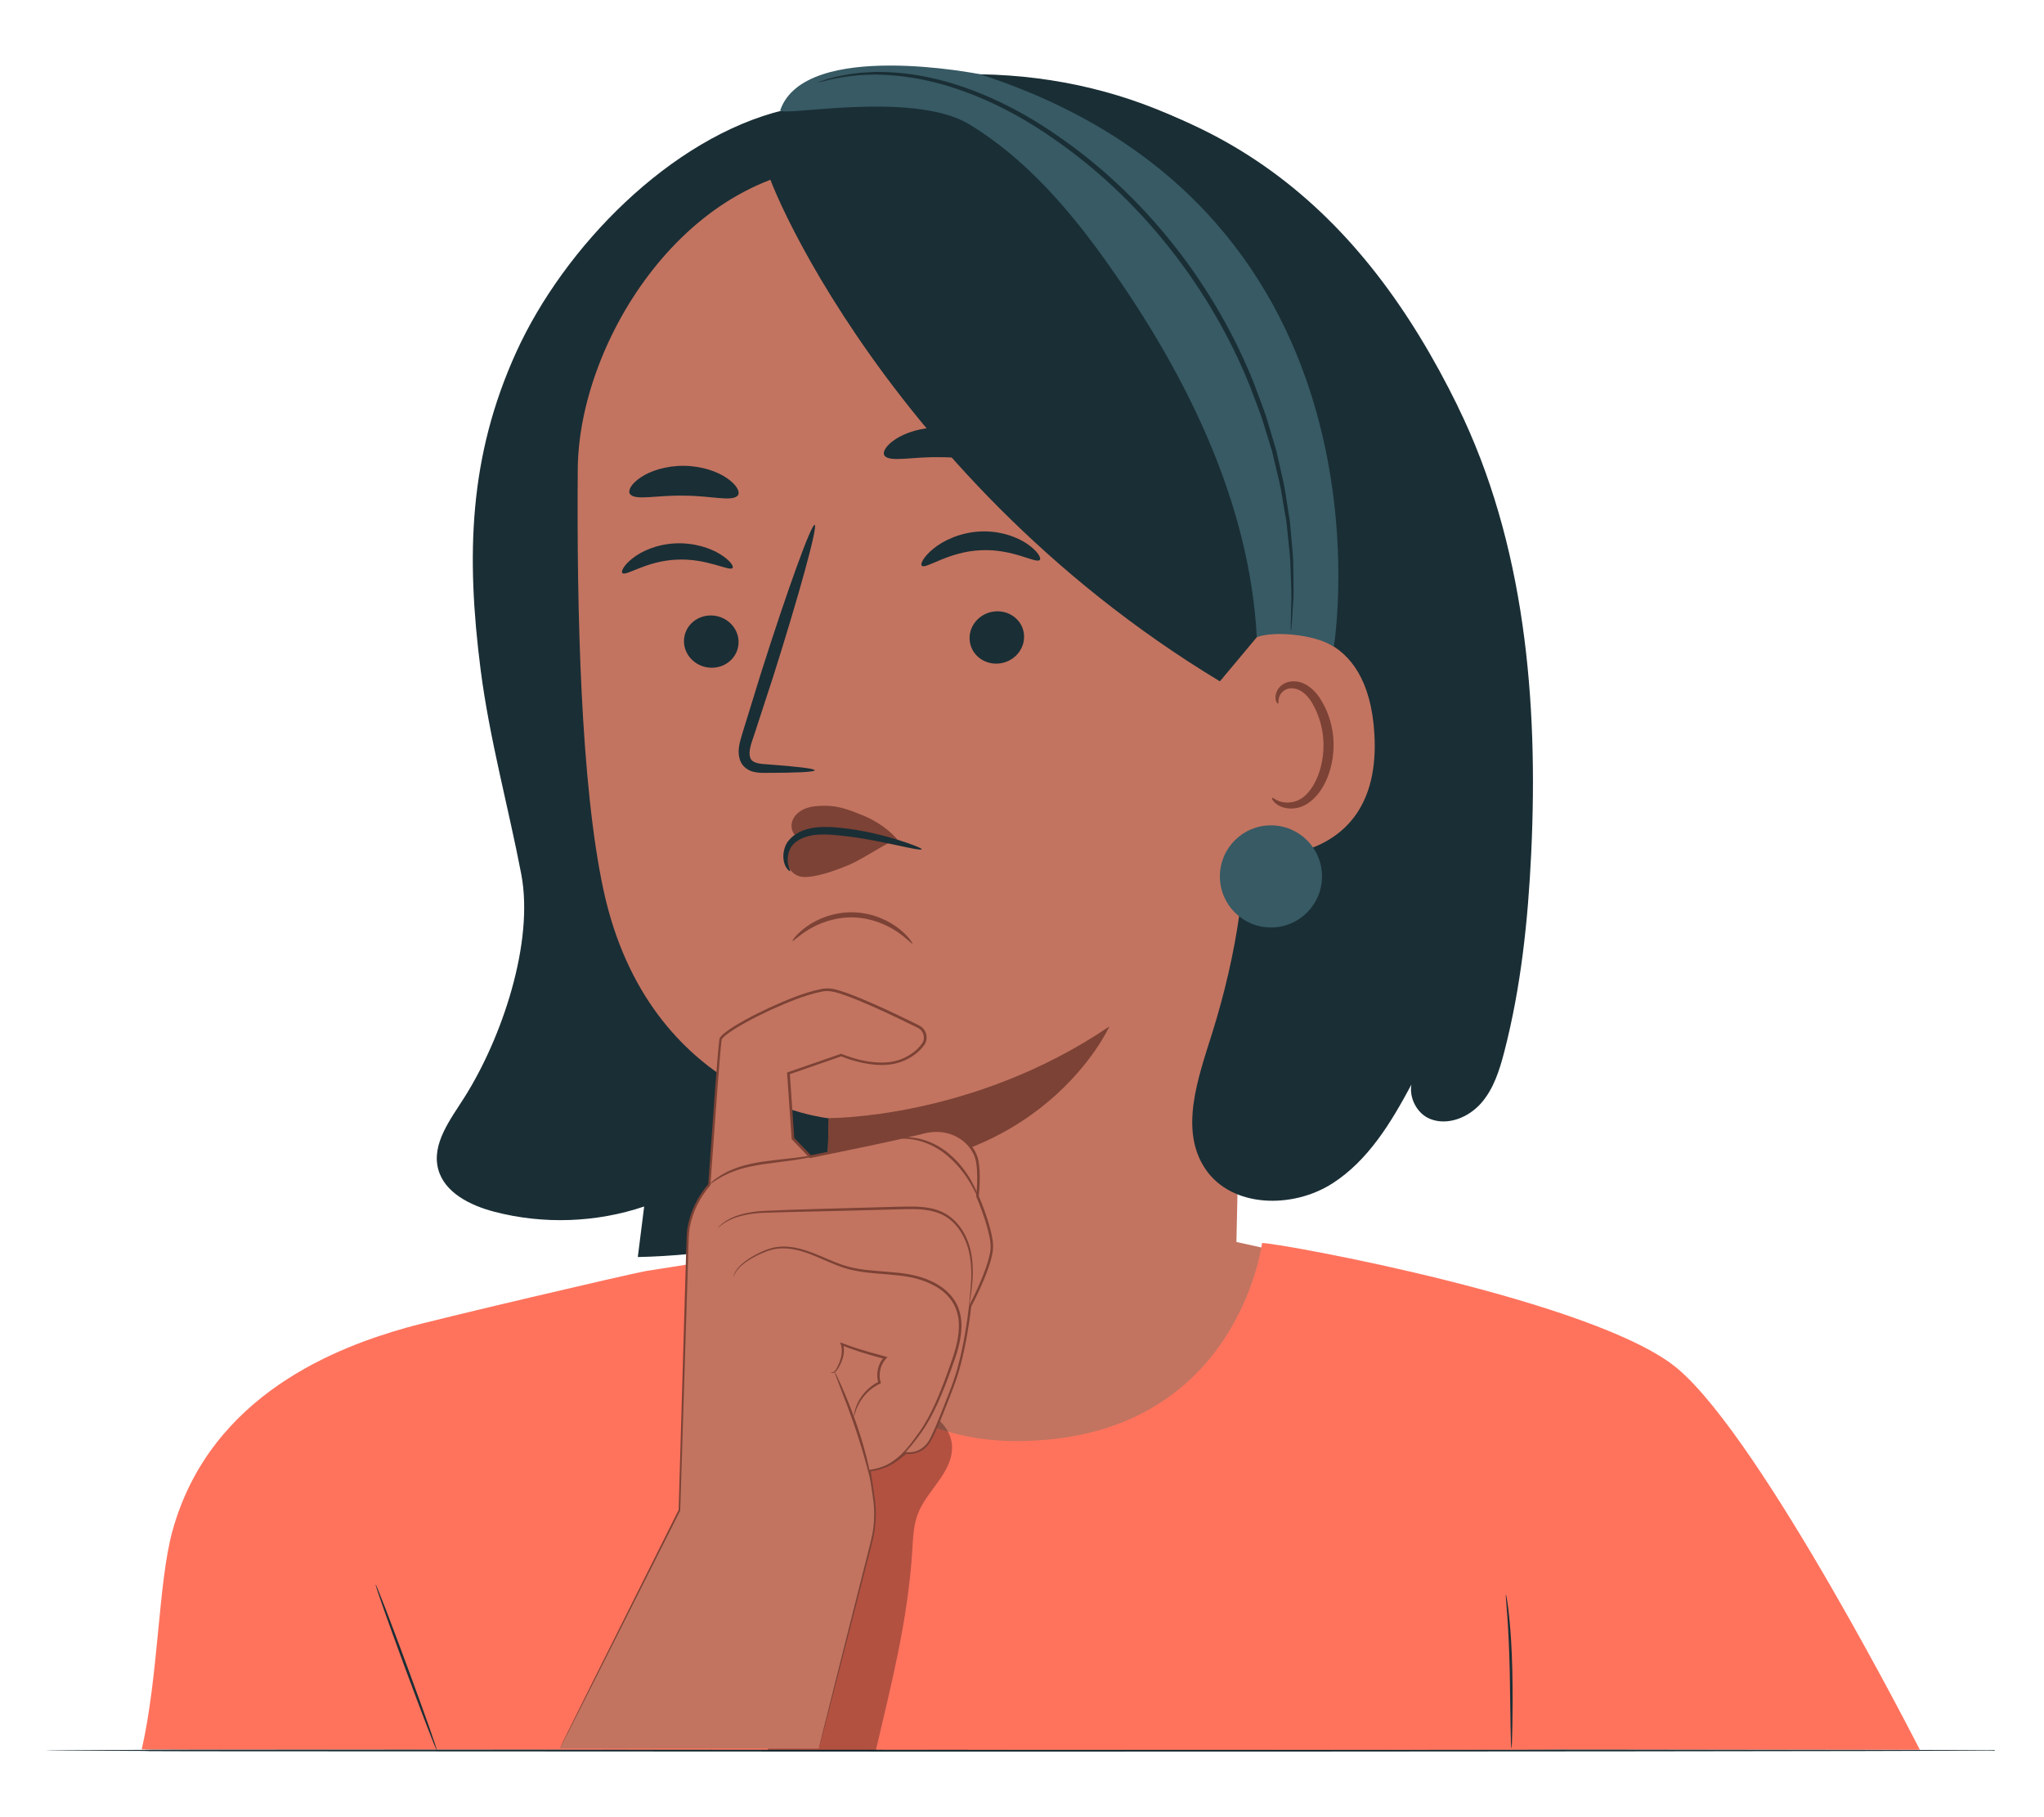 <?xml version="1.0" encoding="UTF-8"?>
<svg id="Layer_2" data-name="Layer 2" xmlns="http://www.w3.org/2000/svg" viewBox="0 0 540 480">
  <defs>
    <style>
      .cls-1 {
        fill: #ff735d;
      }

      .cls-1, .cls-2, .cls-3, .cls-4, .cls-5, .cls-6, .cls-7 {
        stroke-width: 0px;
      }

      .cls-2 {
        fill: #375a64;
      }

      .cls-4 {
        fill: none;
      }

      .cls-5 {
        fill: #1a2e35;
      }

      .cls-8 {
        opacity: .3;
      }

      .cls-6 {
        fill: #c27460;
      }

      .cls-7 {
        fill: #7c4235;
      }
    </style>
  </defs>
  <g id="Layer_2-2" data-name="Layer 2">
    <g>
      <rect class="cls-4" width="540" height="480"/>
      <g>
        <path class="cls-5" d="m520.56,462.35s.54-.02,1.61-.04c1.09,0,2.69-.02,4.83-.03v.14c-27.04.15-140.42.27-276.12.27-78.04-.04-148.68-.07-199.83-.1-25.56-.05-2.51-.08-16.82-.11-7.14-.03-12.69-.05-16.46-.06-1.87-.01-3.3-.03-4.28-.03-.96-.01-1.46-.03-1.46-.03,0,0,.49-.02,1.46-.03.98,0,2.41-.02,4.28-.03,3.78-.01,9.32-.04,16.46-.06,14.31-.03-8.74-.06,16.82-.11,51.15-.03,121.79-.06,199.83-.1,135.71,0,249.09.11,276.12.27v.14c-2.14-.02-3.74-.03-4.83-.03-1.07-.01-1.61-.04-1.61-.04Z"/>
        <g>
          <g>
            <g>
              <path class="cls-6" d="m355.05,335.16c-2.92-1.88-41.71-9.94-41.71-9.94l-93.53,2.44-33.5,6.18s-6.21,103.92-5.28,105.8c.93,1.88,69.87.75,71.7,2.62,1.83,1.88,65.51,8.64,65.51,8.64l58.93-105.72-22.13-10.01Z"/>
              <path class="cls-1" d="m443.31,361.61c-21.23-18.03-105.2-33.28-109.89-33.28,0,0-6.46,52.32-64.95,52.32-49.7,0-61.58-50.61-61.58-50.61l-36.28,5.7c-5.59,1.06-55.22,12.68-63.36,14.99-16.95,4.81-51.68,17.11-61.73,53.81-3.72,13.59-3.62,38.04-8.08,57.56l88.4.02s285.37.25,285.4-.02l95.95.08s-41.38-81.47-63.88-100.57Z"/>
            </g>
            <path class="cls-5" d="m115.39,462.29c-.18.06-3.93-9.67-8.39-21.74-4.46-12.07-7.93-21.91-7.76-21.98.18-.06,3.93,9.67,8.39,21.74,4.46,12.07,7.93,21.91,7.76,21.97Z"/>
            <path class="cls-5" d="m399.3,461.85s-.09-.57-.13-1.6c-.03-1.17-.06-2.63-.1-4.36-.06-3.83-.13-8.84-.21-14.39-.12-5.62-.37-10.69-.63-14.36-.13-1.73-.24-3.18-.33-4.35-.08-1.03-.11-1.6-.06-1.6.05,0,.16.55.32,1.57.17,1.02.36,2.5.55,4.33.39,3.67.71,8.76.83,14.39.12,5.63.08,10.72.01,14.4-.04,1.73-.08,3.19-.11,4.36-.04,1.03-.09,1.6-.13,1.6Z"/>
            <g class="cls-8">
              <path class="cls-3" d="m231.39,462.35c4-17.16,8.47-34.18,9.64-52.96.2-3.2.3-6.47,1.45-9.47,2.35-6.16,8.88-10.71,9.04-17.3.17-6.9-7.74-12.04-14.52-10.74-6.78,1.31-11.84,7.32-14.14,13.82-2.3,6.51-2.35,13.56-2.64,20.45-.72,17.5-13.41,39.13-17.39,56.18"/>
            </g>
          </g>
          <g>
            <path class="cls-5" d="m207.12,29.06c-29.98,7.25-58.13,36.26-70.72,63.92s-13.27,53.83-9.43,83.89c2.33,18.23,7.43,36.71,10.74,54.04,3.44,18.05-5.13,43.33-15.01,58.94-3.73,5.89-8.72,12.28-6.93,18.99,1.66,6.22,8.49,9.58,14.83,11.24,12.95,3.38,26.92,2.89,39.58-1.39-.56,4.45-1.12,8.9-1.68,13.35,34.14-.69,67.03-11.96,99.23-23.11,10.79-3.73,22.07-7.78,29.65-16.19,4.17-4.63,6.94-10.29,9.57-15.9,10.62-22.61,20.01-45.78,28.12-69.37"/>
            <g>
              <path class="cls-5" d="m360.6,70.21c-25.92-31.68-60.73-49.92-101.65-50.59-23.09-.38-32.64,4.42-49.27,8.9-16.63,4.49-31.63,13.41-41.55,27.49-11.78,16.72-21.68,35.45-23.91,55.78-2.29,20.89-4.58,41.92-3,62.87,1.58,20.95,7.27,42.06,19.61,59.06l53.31,9.26c29.44,1,59.3,1.97,87.98-4.75,28.69-6.72,56.56-22.15,71.92-47.29,21.34-34.93,12.48-89.06-13.44-120.74Z"/>
              <g>
                <path class="cls-6" d="m313.16,69.86l-71.08-28.25-18.57,2.16c-41.78.15-70.6,46.23-70.87,80.06-.3,37.59.81,83.5,6.78,111.21,12.01,55.72,59.56,60.36,59.56,60.36,0,0-.97,29.69-1.33,48.4l108.82-7.86,5.47-247c-.36-10.27-8.52-18.56-18.79-19.08Z"/>
                <g>
                  <path class="cls-5" d="m180.7,169.49c.07,3.82,3.37,6.9,7.35,6.89,3.98,0,7.15-3.09,7.07-6.91-.07-3.81-3.37-6.9-7.34-6.9-3.99,0-7.16,3.1-7.08,6.91Z"/>
                  <path class="cls-5" d="m164.45,151.39c.96.86,6.36-3.24,14.31-3.56,7.93-.42,13.94,3.16,14.76,2.21.4-.42-.61-2.01-3.23-3.63-2.58-1.62-6.92-3.11-11.87-2.88-4.94.23-9.02,2.11-11.33,3.96-2.36,1.86-3.11,3.52-2.64,3.9Z"/>
                  <path class="cls-5" d="m215.23,203.46c.01-.44-4.86-1.01-12.72-1.58-1.99-.1-3.89-.39-4.3-1.72-.54-1.41.17-3.59,1-5.94,1.6-4.9,3.27-10.03,5.03-15.41,6.95-21.92,11.88-39.9,10.99-40.17-.89-.27-7.24,17.27-14.2,39.2-1.67,5.4-3.26,10.55-4.78,15.48-.63,2.29-1.77,4.92-.6,7.83.62,1.45,2.13,2.44,3.42,2.72,1.29.32,2.41.28,3.39.28,7.89,0,12.77-.24,12.77-.68Z"/>
                  <path class="cls-7" d="m218.9,295.34s37.95.36,74.18-24.21c0,0-17.92,40.06-74.46,37.89l.29-13.68Z"/>
                  <path class="cls-5" d="m166.44,130.5c1.41,1.82,7.28.23,14.25.43,6.98-.03,12.82,1.71,14.25-.08.63-.87-.23-2.68-2.74-4.45-2.47-1.77-6.67-3.3-11.46-3.36-4.79-.05-9.01,1.37-11.5,3.08-2.54,1.71-3.42,3.49-2.8,4.38Z"/>
                  <path class="cls-5" d="m270.54,167.88c.2,3.81-2.86,7.12-6.83,7.4-3.97.28-7.35-2.57-7.55-6.38-.2-3.81,2.86-7.13,6.83-7.41,3.98-.28,7.36,2.57,7.56,6.38Z"/>
                  <path class="cls-5" d="m274.69,147.9c-.92,1.09-7.15-3.03-15.66-2.55-8.5.36-14.51,5.09-15.49,4.09-.48-.44.42-2.36,3.03-4.49,2.57-2.12,7.03-4.29,12.33-4.56,5.3-.26,9.87,1.46,12.54,3.32,2.72,1.87,3.71,3.7,3.26,4.19Z"/>
                  <path class="cls-5" d="m263.14,120.67c-1.5,1.79-7.52.06-14.73.1-7.21-.19-13.29,1.42-14.72-.4-.63-.89.3-2.67,2.94-4.39,2.6-1.71,6.97-3.15,11.92-3.1,4.95.05,9.27,1.58,11.81,3.34,2.58,1.77,3.45,3.57,2.79,4.44Z"/>
                </g>
                <g>
                  <path class="cls-5" d="m385.11,107.28c-25.13-51.2-62.83-85.24-130.21-87.68l53.46,130.28c25.15,36.51,25.13,80.78,11.86,123.08-3.71,11.84-8.72,25.54-1.77,35.82,6.99,10.33,23.06,10.55,33.56,3.81,9.49-6.09,15.51-16.09,20.87-26.11-.65,3.48,1.45,7.67,4.92,9.07,4.66,1.88,10.18-.38,13.49-4.15,3.32-3.77,4.87-8.74,6.13-13.6,4.42-17.06,6.26-34.69,7.1-52.29,1.93-40.33-1.64-81.99-19.43-118.23Z"/>
                  <path class="cls-6" d="m322.29,183.4c-.22-4.19,4.08-14.32,8.18-15.19,10.94-2.33,30.89-2.53,32.62,25.49,2.36,38.31-36.59,32.77-36.73,31.68-.11-.86-3.3-27.52-4.06-41.98Z"/>
                  <path class="cls-7" d="m336.06,210.74c.16-.13.7.43,1.85.87,1.13.43,3.05.67,5-.2,3.96-1.73,6.97-8.37,6.73-15.29-.12-3.49-1.05-6.77-2.45-9.44-1.34-2.73-3.28-4.58-5.34-4.81-2.06-.35-3.42.96-3.83,2.07-.45,1.1-.16,1.86-.36,1.93-.1.1-.86-.59-.65-2.19.11-.77.5-1.7,1.36-2.5.87-.8,2.2-1.27,3.63-1.2,2.97.02,5.79,2.58,7.34,5.51,1.71,2.94,2.84,6.61,2.97,10.54.23,7.73-3.28,15.2-8.72,17.14-2.65.87-4.95.19-6.17-.64-1.25-.87-1.5-1.72-1.37-1.79Z"/>
                </g>
              </g>
              <path class="cls-5" d="m332.03,168.32l-9.75,11.65c-91.8-55.4-124.17-142.53-119.58-136.52,0,0,28.79-11.84,60.05-6.52,31.25,5.32,90.54,20.97,89.63,57.83-.91,36.86-20.35,73.56-20.35,73.56Z"/>
              <g>
                <path class="cls-7" d="m209.47,221.5c-1.23.58-1.9,4.8-1.5,6.48.41,1.68,1.58,2.87,2.83,3.35,1.25.48,2.59.36,3.88.15,3.16-.53,6.25-1.64,9.3-2.89,3.17-1.3,7.65-4.27,10.74-5.89-4.98-2.52-11.38-3.55-16.67-4.16-1.85-.21-3.8-.17-5.47.94"/>
                <path class="cls-7" d="m210.73,221.19c-1.44-.82-1.95-2.78-1.41-4.34.54-1.56,1.95-2.7,3.49-3.29,1.54-.59,3.22-.7,4.88-.72,3.87-.05,6.75,1.11,10.34,2.57s7.3,4.01,9.43,6.84c-9.07-.77-17.41-2.75-26.72-1.05"/>
                <path class="cls-5" d="m208.74,230.1c-.08.08-.69-.26-1.24-1.35-.53-1.07-.86-2.94-.11-5.02.76-2.22,3.11-3.96,5.82-4.71,2.75-.78,5.82-.67,8.87-.35,6.15.64,11.55,2.06,15.38,3.25,3.83,1.2,6.11,2.17,6.04,2.43-.08.28-2.51-.21-6.4-1.05-3.89-.82-9.24-2-15.22-2.61-2.98-.32-5.81-.44-8.19.14-2.36.56-4.28,1.87-4.97,3.44-.77,1.64-.72,3.22-.47,4.21.25,1.01.62,1.52.49,1.63Z"/>
                <path class="cls-7" d="m241.06,249.26c-.17.15-1.47-1.41-4.12-3.19-2.61-1.77-6.75-3.63-11.58-3.74-4.82-.1-9.05,1.56-11.73,3.22-2.72,1.65-4.09,3.16-4.26,3-.11-.08,1.01-1.85,3.73-3.8,2.66-1.94,7.12-3.88,12.29-3.77,5.17.12,9.53,2.26,12.1,4.32,2.63,2.07,3.67,3.89,3.56,3.96Z"/>
              </g>
            </g>
            <circle class="cls-2" cx="335.77" cy="231.5" r="13.49"/>
            <path class="cls-2" d="m206.15,29.06c-.73,2.07,34.86-5.35,49.93,3.79,15.07,9.14,26.77,22.9,36.94,37.3,20.53,29.05,37.13,62.65,39.01,98.17,4-1.64,14.99-.94,20.36,2.47,0,0,18.86-114.79-93.45-151.17,0,0-46.17-9.29-52.79,9.44Z"/>
            <path class="cls-5" d="m215.88,21.83s.7-.3,2.09-.74c1.38-.49,3.48-.97,6.21-1.45,1.38-.15,2.9-.47,4.59-.5.84-.04,1.72-.09,2.64-.14.92.02,1.87.03,2.85.05,3.94.15,8.42.69,13.24,1.87,9.64,2.34,20.65,7.15,31.42,14.62,10.84,7.35,21.62,17.14,31.01,28.99,9.42,11.84,16.5,24.56,21.34,36.72,1.12,3.08,2.3,6.05,3.29,8.98.89,2.97,1.75,5.86,2.58,8.65.65,2.84,1.27,5.58,1.87,8.21.58,2.64.87,5.22,1.29,7.66.18,1.22.42,2.41.53,3.58.1,1.17.2,2.31.3,3.42.18,2.22.42,4.31.5,6.27.03,3.93.19,7.31.07,10.07-.18,2.73-.32,4.86-.41,6.35-.11,1.45-.19,2.21-.24,2.2-.05,0-.06-.77-.04-2.22.04-1.48.09-3.61.16-6.34.04-2.75-.19-6.12-.3-10.02-.12-1.95-.39-4.02-.6-6.23-.11-1.1-.23-2.23-.35-3.4-.12-1.16-.38-2.34-.57-3.55-.45-2.42-.77-4.98-1.37-7.59-.62-2.61-1.27-5.32-1.93-8.13-.85-2.76-1.72-5.62-2.63-8.56-1.01-2.91-2.19-5.85-3.32-8.89-4.87-12.04-11.92-24.62-21.25-36.35-9.3-11.75-19.95-21.47-30.65-28.8-10.62-7.46-21.46-12.3-30.95-14.72-4.75-1.22-9.16-1.82-13.04-2.04-.97-.04-1.91-.07-2.82-.11-.9.03-1.77.06-2.61.08-1.67,0-3.18.27-4.55.38-2.71.4-4.81.79-6.21,1.19-1.4.35-2.15.52-2.17.47Z"/>
          </g>
          <g>
            <g>
              <path class="cls-6" d="m216.3,461.85s9.98-38.82,13.97-54.8c.95-3.8,1.13-7.73.55-11.6l-1.05-6.97c4.08-.72,5.79-1.52,9.54-4.69h0s4.32.79,6.6-3.64c1.62-3.14,3.62-8.47,5.57-13.42,3.56-9.04,4.81-21.73,4.81-21.73,0,0,6.11-11.41,5.75-16.25-.36-4.85-3.79-12.78-3.79-12.78,0,0,.87-7.75-.58-10.97-2.22-4.92-7.91-7.51-13.82-5.86-5.04,1.4-29.76,6.4-29.76,6.4l-4.61-4.81-1.19-17.22,13.95-4.83s9.08,4,15.72,1.48c3.01-1.14,4.81-2.81,5.88-4.29,1.15-1.59.55-3.83-1.2-4.7-5.8-2.88-19.16-9.34-23.48-9.75-5.56-.54-27.04,9.8-28.78,12.95-.36.65-3,38.57-3,38.57,0,0-5.74,6.1-5.74,14.54s-2.15,71.45-2.15,71.45l-31.61,62.92"/>
              <path class="cls-7" d="m147.89,461.83s.17-.38.52-1.11c.36-.74.9-1.82,1.59-3.24,1.42-2.86,3.5-7.05,6.2-12.47,5.43-10.85,13.29-26.6,23.1-46.21l-.02.09c.35-12.09.74-25.58,1.17-40.22.21-7.32.44-14.93.67-22.8.06-1.97.12-3.95.18-5.95.09-1.98.02-4.05.42-6.08.78-4.06,2.68-7.91,5.47-11.13l-.08.19c.61-8.5,1.24-17.26,1.89-26.26.18-2.25.36-4.51.54-6.79.1-1.14.2-2.28.3-3.43.06-.59.11-1.12.19-1.76.04-.17.06-.36.12-.51l.3-.37c.19-.27.42-.47.65-.65,1.83-1.53,3.86-2.66,5.91-3.81,2.05-1.14,4.17-2.16,6.32-3.17,4.32-1.93,8.72-3.87,13.51-4.88,1.18-.26,2.53-.28,3.72.05,1.21.28,2.35.69,3.51,1.1,2.29.84,4.55,1.8,6.8,2.79,2.25.99,4.48,2.03,6.72,3.1l3.35,1.62,1.67.82c.58.26,1.18.7,1.56,1.27.8,1.12.87,2.74.08,3.9-.74,1.08-1.67,1.98-2.72,2.74-1.04.76-2.2,1.34-3.4,1.8-1.22.42-2.49.71-3.78.8-2.11.18-4.21-.07-6.26-.47-2.05-.42-4.03-1.01-5.96-1.81h.25c-4.69,1.63-9.34,3.24-13.95,4.84l.23-.34c.4,5.8.79,11.54,1.18,17.22l-.09-.21c1.54,1.61,3.08,3.21,4.61,4.81l-.31-.1c9.9-2.03,19.63-3.96,29-6.19,2.31-.71,4.88-.93,7.26-.36,2.38.57,4.57,1.88,6.12,3.75.78.93,1.39,1.97,1.8,3.14.35,1.16.48,2.35.56,3.52.13,2.34.02,4.65-.21,6.95l-.02-.16c1.04,2.47,1.95,4.96,2.7,7.48.37,1.26.69,2.54.91,3.83.25,1.28.27,2.66.01,3.94-.51,2.56-1.43,4.95-2.4,7.28-.98,2.33-2.06,4.57-3.21,6.76l.03-.11c-.58,5.15-1.46,10.14-2.67,14.92-1.16,4.81-3.13,9.22-4.8,13.54-.87,2.16-1.74,4.29-2.74,6.32-.5,1.02-1.15,2.03-2.05,2.76-.88.76-1.97,1.23-3.09,1.42-.56.1-1.13.12-1.69.07l-.21-.02h-.06c.4-.12.11-.03.19-.06h0s-.02.02-.02.02l-.08.07-.31.26-.63.51c-.85.68-1.71,1.33-2.63,1.88-1.85,1.14-3.96,1.65-5.97,1.99l.19-.26c.42,2.9.89,5.7,1.23,8.48.28,2.79.14,5.53-.32,8.14-.5,2.61-1.24,5.04-1.82,7.45-.62,2.4-1.21,4.71-1.79,6.96-2.31,8.96-4.29,16.65-5.91,22.94-1.63,6.27-2.89,11.13-3.74,14.44-.43,1.63-.76,2.88-.99,3.74-.23.84-.36,1.27-.36,1.27,0,0,.09-.44.29-1.28.21-.86.52-2.11.92-3.76.83-3.32,2.05-8.18,3.62-14.47,1.59-6.29,3.53-14,5.8-22.97.57-2.24,1.15-4.56,1.76-6.96.57-2.4,1.31-4.87,1.79-7.42.45-2.57.57-5.28.29-8.02-.34-2.74-.83-5.56-1.25-8.45l-.03-.23.22-.04c2-.35,4.03-.84,5.8-1.94.89-.54,1.74-1.17,2.57-1.84l.62-.51.31-.26.08-.06.02-.02h0c.09-.03-.2.04.21-.07h.04s.19.03.19.03c.51.04,1.05.02,1.56-.07,2.12-.31,3.86-1.9,4.76-3.92.99-2.01,1.85-4.14,2.71-6.29,1.67-4.34,3.62-8.72,4.75-13.49,1.2-4.75,2.06-9.72,2.63-14.83v-.06s.03-.05.03-.05c1.13-2.17,2.21-4.41,3.17-6.72.96-2.31,1.87-4.68,2.35-7.16.25-1.24.22-2.46-.02-3.73-.22-1.26-.54-2.51-.9-3.76-.74-2.49-1.65-4.97-2.68-7.41l-.03-.08v-.08c.23-2.25.34-4.55.2-6.84-.08-1.14-.2-2.29-.53-3.36-.36-1.04-.95-2.06-1.68-2.92-1.46-1.75-3.53-2.99-5.78-3.53-2.28-.53-4.65-.34-6.95.36-9.42,2.25-19.12,4.17-29.03,6.22l-.18.04-.13-.13c-1.53-1.59-3.07-3.2-4.61-4.81l-.08-.09v-.12c-.4-5.68-.8-11.42-1.2-17.21l-.02-.26.24-.08c4.61-1.6,9.27-3.21,13.95-4.83l.12-.04.13.05c3.73,1.49,7.83,2.5,11.89,2.23,1.24-.08,2.44-.36,3.59-.76,1.15-.44,2.25-1,3.24-1.72.98-.71,1.88-1.58,2.55-2.56.64-.93.58-2.24-.07-3.15-.32-.47-.75-.79-1.31-1.05l-1.67-.82-3.34-1.62c-2.23-1.06-4.46-2.1-6.7-3.09-2.24-.99-4.48-1.94-6.75-2.77-2.28-.79-4.57-1.7-6.88-1.12-4.65.98-9.07,2.91-13.35,4.82-2.13,1-4.24,2.03-6.28,3.15-2.02,1.13-4.07,2.28-5.79,3.72-.23.17-.42.36-.57.57l-.25.3c-.04.11-.03.22-.05.33-.07.51-.13,1.12-.18,1.67-.1,1.14-.2,2.28-.3,3.42-.18,2.28-.36,4.54-.54,6.78-.66,8.99-1.3,17.75-1.92,26.25v.1s-.08.09-.08.09c-2.68,3.1-4.57,6.9-5.32,10.82-.39,1.97-.33,3.96-.42,5.97-.06,2-.12,3.98-.18,5.95-.24,7.87-.48,15.49-.71,22.81-.46,14.64-.88,28.13-1.26,40.23v.05s-.02.04-.02.04c-9.88,19.57-17.81,35.29-23.28,46.12-2.74,5.39-4.86,9.57-6.3,12.41-.72,1.4-1.27,2.47-1.65,3.21-.37.72-.58,1.08-.58,1.08Z"/>
            </g>
            <path class="cls-7" d="m229.55,388.48c-.03-.1,1.7-.13,4.43-1.39,1.34-.64,2.88-1.67,4.37-3.18,1.51-1.5,2.97-3.44,4.52-5.63,3.12-4.37,5.55-10.34,7.92-17.04,1.19-3.33,2.45-6.9,2.54-10.72.04-1.9-.29-3.83-1.13-5.58-.85-1.74-2.21-3.25-3.85-4.4-3.32-2.31-7.31-3.26-11.11-3.66-3.83-.42-7.59-.5-11.13-1.2-3.57-.64-6.68-2.14-9.57-3.38-2.89-1.27-5.67-2.25-8.33-2.49-1.32-.12-2.59-.06-3.76.17-1.16.25-2.23.66-3.2,1.07-1.95.84-3.52,1.81-4.71,2.71-1.18.91-1.93,1.82-2.3,2.51-.18.35-.29.62-.33.82-.05.19-.09.29-.1.29s0-.1.03-.31c.02-.21.11-.5.27-.87.34-.73,1.08-1.69,2.26-2.65,1.18-.95,2.76-1.96,4.72-2.85.98-.44,2.06-.87,3.27-1.15,1.21-.26,2.53-.34,3.89-.23,2.74.22,5.6,1.2,8.51,2.45,2.92,1.23,5.98,2.68,9.47,3.28,3.47.66,7.21.73,11.09,1.15,3.85.4,7.96,1.35,11.43,3.77,1.72,1.2,3.16,2.8,4.07,4.66.89,1.87,1.24,3.92,1.19,5.89-.11,3.97-1.41,7.58-2.62,10.92-2.4,6.69-4.9,12.71-8.11,17.1-1.58,2.19-3.09,4.13-4.64,5.63-1.54,1.52-3.14,2.53-4.53,3.15-1.39.62-2.55.86-3.33,1.02-.36.05-.66.08-.9.11-.2.02-.31.03-.31.01Z"/>
            <path class="cls-7" d="m230.24,391.71c-.1.02-.51-1.67-1.23-4.37-.72-2.7-1.8-6.41-3.18-10.45-1.38-4.04-2.79-7.64-3.8-10.26-1.01-2.61-1.61-4.25-1.52-4.28.08-.03.83,1.53,1.96,4.1,1.12,2.57,2.61,6.16,4,10.22,1.39,4.06,2.4,7.81,3,10.56.3,1.37.52,2.49.64,3.27.13.78.17,1.21.13,1.22Z"/>
            <path class="cls-7" d="m219.39,362.56s.23.07.61-.06c.39-.11.8-.55,1.13-1.26.36-.69.76-1.55,1.03-2.6.27-1.03.37-2.28-.02-3.51l-.18-.57.56.22c2.86,1.14,6.42,2.19,10.27,3.23.38.1.76.21,1.14.31l.54.15-.38.41c-1.63,1.76-2.04,4.3-1.44,6.24l.08.26-.24.11c-3.07,1.42-4.87,3.86-5.75,5.64-.89,1.82-1.03,3.03-1.12,3-.03,0-.02-.3.07-.86.1-.55.3-1.35.72-2.3.8-1.88,2.61-4.49,5.82-6.04l-.16.37c-.69-2.14-.27-4.92,1.54-6.88l.16.56c-.38-.1-.76-.21-1.14-.31-3.85-1.04-7.43-2.14-10.3-3.36l.38-.35c.41,1.39.25,2.73-.07,3.8-.32,1.09-.78,1.95-1.19,2.64-.38.69-.91,1.2-1.37,1.26-.46.09-.67-.1-.66-.11Z"/>
            <path class="cls-7" d="m189.6,324.37s.19-.24.61-.66c.44-.4,1.11-.96,2.09-1.51,1.94-1.15,5.15-2.07,9.14-2.33,7.97-.4,18.96-.64,31.11-.99,3.04-.06,5.99-.21,8.88-.17,2.87.05,5.75.45,8.14,1.76,2.39,1.3,4.1,3.35,5.22,5.44,1.13,2.1,1.71,4.27,1.98,6.26.52,4,.06,7.25-.2,9.45-.15,1.11-.28,1.96-.38,2.54-.1.58-.16.88-.19.88-.02,0,0-.31.05-.89.07-.65.15-1.5.26-2.55.18-2.2.56-5.44-.01-9.35-.29-1.94-.89-4.04-2-6.06-1.1-2.01-2.75-3.95-5.02-5.16-2.27-1.22-5.03-1.61-7.86-1.65-2.84-.02-5.82.13-8.85.19-12.14.35-23.16.52-31.09.79-3.96.2-7.1,1.03-9.05,2.08-1.97,1.02-2.77,2.01-2.83,1.94Z"/>
            <path class="cls-7" d="m237.01,300.67s.4-.11,1.15-.19c.75-.11,1.84-.09,3.19.04,2.67.3,6.36,1.61,9.49,4.33,3.16,2.68,5.22,5.88,6.4,8.28.31.6.56,1.15.75,1.65.21.49.38.92.49,1.28.23.71.34,1.11.3,1.13-.11.04-.68-1.51-1.96-3.83-1.27-2.31-3.35-5.38-6.42-7.98-3.04-2.64-6.54-3.96-9.12-4.38-2.6-.4-4.26-.17-4.27-.32Z"/>
            <path class="cls-7" d="m187.4,312.85s.28-.33.87-.84c.58-.52,1.51-1.18,2.72-1.88,1.21-.72,2.75-1.37,4.51-1.96,1.77-.55,3.76-.98,5.86-1.3,4.21-.61,8.02-.9,10.75-1.31,2.74-.39,4.41-.74,4.44-.63.01.05-.4.18-1.15.39-.75.22-1.85.46-3.21.72-2.73.53-6.56.9-10.73,1.51-2.08.32-4.04.72-5.78,1.22-1.73.55-3.25,1.14-4.46,1.79-2.43,1.27-3.73,2.41-3.82,2.3Z"/>
          </g>
        </g>
      </g>
    </g>
  </g>
</svg>